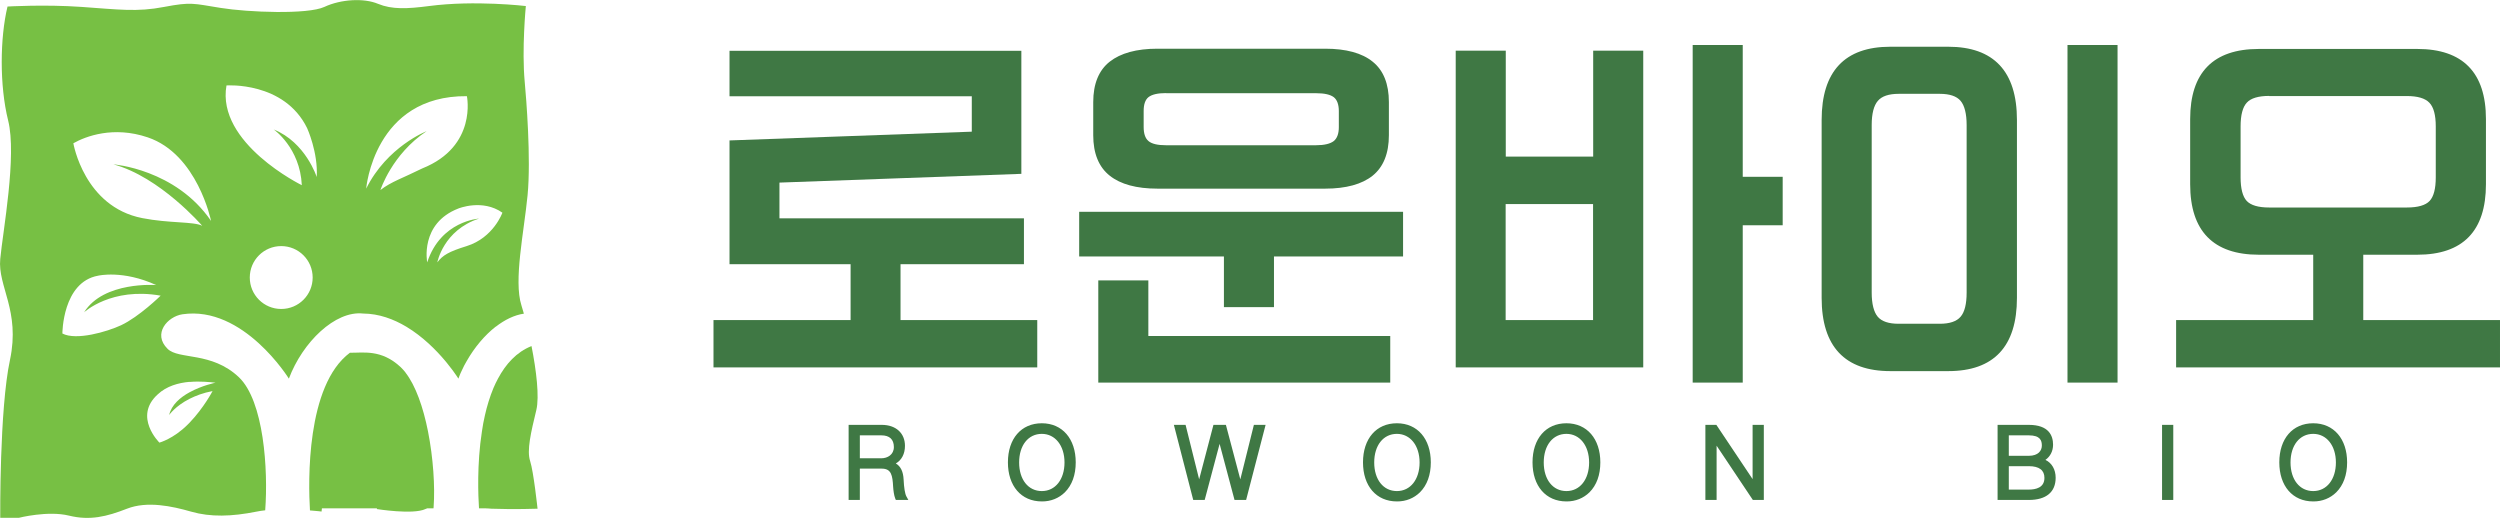 <?xml version="1.0" encoding="UTF-8"?>
<svg id="Layer_2" data-name="Layer 2" xmlns="http://www.w3.org/2000/svg" viewBox="0 0 202.77 42">
  <defs>
    <style>
      .cls-1 {
        fill: #3f7844;
      }

      .cls-2 {
        fill: #77c044;
      }
    </style>
  </defs>
  <g id="Layer_1-2" data-name="Layer 1">
    <g>
      <g>
        <path class="cls-2" d="m40.21,26.5c.73-.57,1.52-.95,2.28-1.06-.07-.25-.14-.48-.2-.68-.64-2,.21-5.93.5-8.92.29-3-.11-7.89-.23-9.19-.25-2.66.09-6.16.09-6.16,0,0-4.14-.49-7.85,0-1.78.23-3,.29-4.14-.18-1.14-.48-3-.38-4.35.25s-6.21.44-8.42.08c-2.21-.35-2.36-.5-4.57-.08-2.21.43-3.71.21-6.71,0-3-.21-6-.03-6-.03C0,3.06-.05,6.91.66,9.77,1.38,12.63.23,18.77.02,21c-.22,2.23,1.64,4.19.79,8.19C-.05,33.19.02,42,.02,42h1.5s2.36-.6,4.07-.18,3.07.08,4.71-.56c1.64-.64,3.64-.21,5.21.24,1.57.45,3.28.4,5.28,0,.22-.05.47-.08.72-.11.25-3.29-.11-8.88-2.14-10.8-2.21-2.09-4.88-1.4-5.78-2.3-1.24-1.22,0-2.62,1.21-2.8,4.95-.73,8.63,5.22,8.63,5.22,1.11-2.96,3.76-5.53,6.02-5.28,1.29.01,2.47.45,3.51,1.07,1.33.8,2.41,1.89,3.15,2.77.05.06.1.11.14.17.37.45.63.82.78,1.04.1.14.15.23.15.23.02-.05.04-.11.06-.16.07-.19.15-.37.24-.55.11-.24.23-.48.37-.71.63-1.11,1.46-2.1,2.36-2.8Zm-30.39-.12c-1.14.53-3.64,1.26-4.76.67,0,0,0-4.17,2.9-4.69,0,0,2-.48,4.71.76,0,0-4.26-.33-5.85,2.21,0,0,2.21-2.06,6.21-1.35,0,0-1.74,1.71-3.21,2.4Zm5.55,4.6c.89-.08,1.7.02,2.11.06,0,0-1.09.22-2.11.78-.75.41-1.46,1.01-1.65,1.84,0,0,.49-.72,1.65-1.31.5-.25,1.11-.49,1.87-.63,0,0-.7,1.35-1.87,2.57-.05.05-.1.1-.15.15-1.16,1.16-2.29,1.46-2.29,1.46,0,0-2.14-2.1-.14-3.91.72-.68,1.69-.94,2.58-1.02Zm1.02-12.67c-.67-.35-2.67-.19-4.85-.62-4.72-.92-5.59-6.07-5.59-6.07,1.01-.57,3.25-1.42,6.03-.48,4.04,1.36,5.14,6.78,5.14,6.78-2.88-4.21-7.92-4.59-7.92-4.59,3.78,1.02,7.19,4.97,7.19,4.97Zm6.42,6.75c-1.41,0-2.55-1.14-2.55-2.55s1.14-2.55,2.55-2.55,2.55,1.14,2.55,2.55-1.14,2.55-2.55,2.55Zm2.88-10.7s-.89-2.81-3.49-3.86c0,0,2.14,1.48,2.28,4.52,0,0-6.94-3.4-6.11-8.09,0,0,4.68-.34,6.54,3.46,0,0,.9,1.97.78,3.97Zm15.06,2.89s-.72,2.03-2.9,2.71c-1.46.45-1.95.75-2.38,1.32,0,0,.49-2.61,3.38-3.55,0,0-3.1.18-4.2,3.55,0,0-.62-3.15,2.53-4.37,0,0,1.95-.8,3.57.34Zm-9.89-1.85s.93-2.89,3.74-4.76c0,0-3.21,1.25-4.9,4.66,0,0,.63-7.57,8.17-7.5,0,0,.86,4.07-3.62,5.86-1.59.79-2.51,1.07-3.39,1.75Z"/>
        <path class="cls-2" d="m43,37.4c-.29-.86.07-2.36.5-4.14.26-1.08,0-3.22-.39-5.19-1.21.48-2.08,1.44-2.72,2.64-.13.25-.26.5-.37.77-.29.7-.52,1.45-.69,2.21-.1.43-.18.86-.24,1.29-.42,2.69-.3,5.31-.24,6.22,0,.01,0,.02,0,.03h.51c.17,0,.34.02.5.03,1.86.07,3.74,0,3.74,0,0,0-.32-3-.6-3.86Z"/>
        <path class="cls-2" d="m32.89,30.21c-.12-.15-.25-.29-.38-.42-1.58-1.49-3.07-1.16-4.13-1.18-3.56,2.65-3.38,10.5-3.24,12.79.56.04.94.09.94.09.01-.09.02-.18.03-.26h4.46s0,.06,0,.06c0,0,2.93.47,3.93,0,.05-.02.1-.04.15-.06h.51s0-.08.01-.12c.12-1.63-.03-3.97-.46-6.14-.38-1.91-.99-3.69-1.83-4.76Z"/>
      </g>
      <g>
        <g>
          <path class="cls-1" d="m72.86,21.23v4.91h11.09v3.46h-25.89v-3.46h11.12v-4.91h-9.82v-9.67l19.65-.71v-3.24h-19.65v-3.31h23.29v9.61l-19.62.71v3.27h19.83v3.34h-10.01Z"/>
          <path class="cls-1" d="m84.14,29.8h-26.27v-3.84h11.12v-4.53h-9.82v-10.04l19.65-.71v-2.87h-19.65v-3.69h23.67v9.98l-19.62.71v2.9h19.83v3.72h-10.01v4.53h11.09v3.84Zm-25.89-.38h25.51v-3.08h-11.09v-5.29h10.01v-2.96h-19.83v-3.65l19.62-.71V4.5h-22.91v2.92h19.65v3.62l-19.65.71v9.3h9.82v5.29h-11.12v3.08Z"/>
        </g>
        <g>
          <path class="cls-1" d="m87.72,20.62v-3.24h25.89v3.24h-10.47v4.11h-3.68v-4.11h-11.74Zm6.15-5.5c-1.65,0-2.89-.33-3.74-1-.84-.67-1.27-1.71-1.27-3.14v-2.69c0-1.42.42-2.47,1.27-3.14.84-.67,2.09-1,3.74-1h13.62c1.65,0,2.89.34,3.72,1,.83.67,1.25,1.71,1.25,3.14v2.69c0,1.42-.42,2.47-1.25,3.14-.83.67-2.08,1-3.72,1h-13.62Zm-4.6,7.82h3.68v4.51h19.62v3.4h-23.29v-7.91Zm3.31-12.64c0,.6.15,1.02.46,1.28.31.26.82.39,1.54.39h12.17c.72,0,1.24-.13,1.56-.39.32-.26.48-.68.48-1.28v-1.3c0-.6-.16-1.02-.48-1.27-.32-.25-.84-.37-1.56-.37h-12.17c-.72,0-1.24.12-1.54.37-.31.25-.46.67-.46,1.27v1.3Z"/>
          <path class="cls-1" d="m112.75,31.03h-23.67v-8.29h4.06v4.51h19.62v3.78Zm-23.29-.38h22.91v-3.02h-19.62v-4.51h-3.3v7.53Zm13.87-5.74h-4.06v-4.11h-11.74v-3.62h26.27v3.62h-10.47v4.11Zm-3.68-.38h3.29v-4.11h10.47v-2.86h-25.51v2.86h11.74v4.11Zm7.84-9.23h-13.62c-1.68,0-2.98-.35-3.86-1.05-.89-.7-1.34-1.81-1.34-3.28v-2.69c0-1.48.45-2.58,1.34-3.28.88-.69,2.17-1.05,3.86-1.05h13.62c1.68,0,2.98.35,3.84,1.05.88.7,1.32,1.81,1.32,3.28v2.69c0,1.48-.45,2.58-1.32,3.28-.86.69-2.16,1.05-3.84,1.05Zm-13.62-10.97c-1.6,0-2.81.32-3.62.96-.79.63-1.19,1.63-1.19,2.99v2.69c0,1.35.4,2.36,1.19,2.99.81.64,2.02.96,3.62.96h13.62c1.6,0,2.81-.32,3.6-.96.78-.63,1.18-1.63,1.18-2.99v-2.69c0-1.35-.4-2.36-1.18-2.99-.8-.64-2.01-.96-3.6-.96h-13.62Zm12.88,7.82h-12.17c-.77,0-1.32-.14-1.67-.43-.35-.29-.53-.77-.53-1.43v-1.3c0-.66.18-1.13.53-1.42.35-.28.89-.41,1.66-.41h12.17c.77,0,1.32.13,1.68.41.37.28.55.76.55,1.42v1.3c0,.65-.18,1.14-.55,1.43-.36.29-.91.43-1.68.43Zm-12.17-4.6c-.67,0-1.15.11-1.43.33-.26.21-.39.58-.39,1.12v1.3c0,.54.13.92.39,1.14.27.23.75.34,1.42.34h12.17c.67,0,1.16-.12,1.44-.34.27-.22.41-.6.41-1.13v-1.3c0-.53-.14-.91-.4-1.12-.28-.22-.77-.33-1.44-.33h-12.17Z"/>
        </g>
        <g>
          <path class="cls-1" d="m121.95,12.89h7.48V4.31h3.68v25.3h-14.83V4.31h3.68v8.59Zm0,13.25h7.48v-9.79h-7.48v9.79Zm19.21-11.62h3.24v3.55h-3.24v12.76h-3.68V3.84h3.68v10.69Z"/>
          <path class="cls-1" d="m141.35,31.03h-4.06V3.65h4.06v10.69h3.24v3.93h-3.24v12.76Zm-3.68-.38h3.29v-12.76h3.24v-3.17h-3.24V4.03h-3.29v26.62Zm-4.39-.85h-15.21V4.11h4.06v8.59h7.09V4.11h4.06v25.68Zm-14.83-.38h14.45V4.5h-3.3v8.59h-7.86V4.5h-3.3v24.92Zm11.15-3.08h-7.86v-10.17h7.86v10.17Zm-7.48-.38h7.09v-9.41h-7.09v9.41Z"/>
        </g>
        <g>
          <path class="cls-1" d="m153.33,29.92c-3.58,0-5.38-1.92-5.38-5.75v-14.43c0-3.83,1.79-5.75,5.38-5.75h4.7c3.58,0,5.38,1.92,5.38,5.75v14.43c0,3.83-1.79,5.75-5.38,5.75h-4.7Zm4.02-3.46c.86,0,1.48-.21,1.84-.63.36-.42.54-1.12.54-2.09v-13.59c0-.97-.18-1.66-.54-2.09-.36-.42-.97-.63-1.84-.63h-3.34c-.86,0-1.48.21-1.84.63-.36.42-.54,1.12-.54,2.09v13.59c0,.97.18,1.66.54,2.09.36.42.97.63,1.84.63h3.34Zm14.21,4.39h-3.68V3.84h3.68v27Z"/>
          <path class="cls-1" d="m171.75,31.03h-4.06V3.65h4.06v27.38Zm-3.68-.38h3.3V4.03h-3.3v26.62Zm-10.05-.55h-4.7c-3.69,0-5.57-2-5.57-5.94v-14.43c0-3.94,1.87-5.94,5.57-5.94h4.7c3.69,0,5.57,2,5.57,5.94v14.43c0,3.94-1.87,5.94-5.57,5.94Zm-4.7-25.92c-3.49,0-5.18,1.82-5.18,5.56v14.43c0,3.74,1.7,5.56,5.18,5.56h4.7c3.49,0,5.18-1.82,5.18-5.56v-14.43c0-3.74-1.7-5.56-5.18-5.56h-4.7Zm4.02,22.46h-3.34c-.92,0-1.59-.24-1.98-.7-.39-.46-.59-1.18-.59-2.21v-13.59c0-1.02.19-1.75.59-2.21.4-.46,1.06-.7,1.98-.7h3.34c.92,0,1.59.24,1.98.7.39.46.59,1.2.59,2.21v13.59c0,1.01-.2,1.75-.59,2.21-.4.46-1.06.7-1.98.7Zm-3.34-19.03c-.8,0-1.37.19-1.69.57-.33.38-.5,1.04-.5,1.96v13.59c0,.92.17,1.58.49,1.96.32.38.89.57,1.69.57h3.34c.8,0,1.37-.19,1.69-.57.33-.38.49-1.04.49-1.96v-13.59c0-.92-.17-1.58-.49-1.96-.32-.38-.89-.57-1.69-.57h-3.34Z"/>
        </g>
        <g>
          <path class="cls-1" d="m191.49,26.15h11.09v3.46h-25.89v-3.46h11.12v-5.68h-4.6c-3.58,0-5.38-1.84-5.38-5.53v-5.28c0-3.67,1.79-5.5,5.38-5.5h12.85c3.58,0,5.38,1.83,5.38,5.5v5.28c0,3.69-1.79,5.53-5.38,5.53h-4.57v5.68Zm-9.95-11.77c0,.97.19,1.65.56,2.04.37.39,1.02.59,1.95.59h11.18c.95,0,1.61-.2,1.98-.59.37-.39.56-1.07.56-2.04v-4.14c0-.97-.19-1.65-.57-2.05-.38-.4-1.04-.6-1.96-.6h-11.18c-.93,0-1.58.2-1.95.6-.37.4-.56,1.09-.56,2.05v4.14Z"/>
          <path class="cls-1" d="m202.77,29.8h-26.27v-3.84h11.12v-5.3h-4.41c-3.69,0-5.57-1.92-5.57-5.72v-5.28c0-3.78,1.87-5.69,5.57-5.69h12.85c3.69,0,5.57,1.91,5.57,5.69v5.28c0,3.8-1.87,5.72-5.57,5.72h-4.38v5.3h11.09v3.84Zm-25.89-.38h25.51v-3.08h-11.09v-6.07h4.76c3.49,0,5.18-1.75,5.18-5.34v-5.28c0-3.57-1.7-5.31-5.18-5.31h-12.85c-3.49,0-5.18,1.74-5.18,5.31v5.28c0,3.59,1.7,5.34,5.18,5.34h4.79v6.07h-11.12v3.08Zm18.35-12.22h-11.18c-.98,0-1.68-.22-2.08-.65-.41-.43-.61-1.14-.61-2.17v-4.14c0-1.03.2-1.74.61-2.18.41-.44,1.11-.66,2.09-.66h11.18c.98,0,1.68.22,2.1.66.41.44.62,1.17.62,2.19v4.14c0,1.03-.2,1.74-.61,2.17-.41.43-1.1.65-2.12.65Zm-11.18-9.42c-.87,0-1.48.18-1.81.54-.34.36-.51,1.01-.51,1.93v4.14c0,.91.17,1.56.5,1.91.33.35.94.53,1.81.53h11.18c.89,0,1.51-.18,1.84-.53.33-.35.5-.99.5-1.91v-4.14c0-.91-.17-1.56-.52-1.92-.34-.36-.96-.54-1.82-.54h-11.18Z"/>
        </g>
      </g>
      <g>
        <g>
          <path class="cls-1" d="m72.78,40.36c-.1-.23-.14-.65-.15-.89-.05-.8-.1-1.65-1.11-1.65h-1.97v2.54h-.53v-5.71h2.5c.91,0,1.69.48,1.69,1.51,0,.74-.39,1.29-1.08,1.43.75.16.94.7.97,1.3.02.4.07,1.14.26,1.46h-.58Zm-1.3-5.25h-1.94v2.25h1.94c.65,0,1.2-.41,1.2-1.1s-.41-1.14-1.2-1.14Z"/>
          <path class="cls-1" d="m73.69,40.55h-1.03l-.05-.12c-.1-.25-.15-.65-.17-.95-.05-.92-.14-1.47-.92-1.47h-1.78v2.54h-.91v-6.09h2.69c1.14,0,1.88.67,1.88,1.7,0,.65-.27,1.16-.74,1.43.4.24.6.67.63,1.3.03.66.11,1.17.23,1.38l.16.29Zm-.77-.38h.16c-.11-.36-.15-.87-.17-1.27-.02-.62-.23-.95-.7-1.09.52.33.57,1.07.6,1.65.02.29.05.54.1.71Zm-3.71,0h.15v-2.54h2.05l-.2-.04.19-.04h-2.04v-2.63h2.13c.87,0,1.39.5,1.39,1.33,0,.49-.25.9-.66,1.12.51-.16.8-.59.8-1.21,0-.97-.77-1.32-1.5-1.32h-2.31v5.33Zm.53-3h1.75c.49,0,1.01-.29,1.01-.91s-.35-.95-1.01-.95h-1.75v1.87Z"/>
        </g>
        <g>
          <path class="cls-1" d="m84.51,40.48c-1.46,0-2.56-1.06-2.56-2.98s1.1-2.98,2.56-2.98,2.56,1.06,2.56,2.98-1.14,2.98-2.56,2.98Zm0-5.49c-1.21,0-2.03,1.03-2.03,2.51s.82,2.51,2.03,2.51,2.03-1.04,2.03-2.51-.85-2.51-2.03-2.51Z"/>
          <path class="cls-1" d="m84.52,40.67h-.02c-1.67,0-2.75-1.25-2.75-3.17s1.08-3.17,2.75-3.17,2.75,1.27,2.75,3.17c0,1.02-.3,1.85-.88,2.43-.49.48-1.13.74-1.85.74Zm-.02-5.95c-1.44,0-2.37,1.09-2.37,2.79s.91,2.78,2.37,2.79h0c.63.01,1.18-.21,1.6-.63.5-.5.77-1.25.77-2.16,0-1.69-.93-2.79-2.37-2.79Zm0,5.49c-1.31,0-2.22-1.11-2.22-2.7s.91-2.7,2.22-2.7,2.22,1.14,2.22,2.7-.93,2.7-2.22,2.7Zm0-5.02c-1.1,0-1.84.93-1.84,2.32s.74,2.32,1.84,2.32,1.84-.95,1.84-2.32-.76-2.32-1.84-2.32Z"/>
        </g>
        <g>
          <path class="cls-1" d="m102.4,34.65l-1.48,5.71h-.64l-1.36-5.1-1.36,5.1h-.64l-1.47-5.71h.55l1.25,5,1.31-5h.71l1.32,5,1.25-5h.56Z"/>
          <path class="cls-1" d="m101.06,40.55h-.93l-1.21-4.55-1.21,4.55h-.93l-1.57-6.09h.95l1.1,4.42,1.16-4.42h1.01l1.17,4.42,1.1-4.42h.95l-1.58,6.09Zm-.41-.38h.11l1.38-5.33h-.16l-1.33,5.33Zm-.23,0h.11l-1.41-5.33h-.12l1.42,5.33Zm-3.12,0h.11l1.42-5.33h-.13l-1.4,5.33Zm-.24,0h.11l-1.33-5.33h-.16l1.37,5.33Z"/>
        </g>
        <g>
          <path class="cls-1" d="m113.3,40.48c-1.46,0-2.56-1.06-2.56-2.98s1.1-2.98,2.56-2.98,2.56,1.06,2.56,2.98-1.14,2.98-2.56,2.98Zm0-5.49c-1.21,0-2.03,1.03-2.03,2.51s.82,2.51,2.03,2.51,2.03-1.04,2.03-2.51-.85-2.51-2.03-2.51Z"/>
          <path class="cls-1" d="m113.32,40.67h-.02c-1.67,0-2.75-1.25-2.75-3.17s1.08-3.17,2.75-3.17,2.75,1.27,2.75,3.17c0,1.02-.3,1.85-.88,2.43-.49.48-1.13.74-1.85.74Zm-.02-5.95c-1.44,0-2.37,1.09-2.37,2.79s.91,2.78,2.37,2.79h.02c.62,0,1.17-.22,1.59-.63.5-.5.77-1.25.77-2.16,0-1.69-.93-2.79-2.37-2.79Zm0,5.49c-1.31,0-2.22-1.11-2.22-2.7s.91-2.7,2.22-2.7,2.22,1.14,2.22,2.7-.93,2.7-2.22,2.7Zm0-5.02c-1.1,0-1.84.93-1.84,2.32s.74,2.32,1.84,2.32,1.84-.95,1.84-2.32-.76-2.32-1.84-2.32Z"/>
        </g>
        <g>
          <path class="cls-1" d="m127.06,40.48c-1.46,0-2.56-1.06-2.56-2.98s1.1-2.98,2.56-2.98,2.56,1.06,2.56,2.98-1.14,2.98-2.56,2.98Zm0-5.49c-1.21,0-2.03,1.03-2.03,2.51s.82,2.51,2.03,2.51,2.03-1.04,2.03-2.51-.85-2.51-2.03-2.51Z"/>
          <path class="cls-1" d="m127.07,40.67h-.02c-1.67,0-2.75-1.25-2.75-3.17s1.08-3.17,2.75-3.17,2.75,1.27,2.75,3.17c0,1.02-.3,1.85-.88,2.43-.49.48-1.13.74-1.85.74Zm-.02-5.95c-1.44,0-2.37,1.09-2.37,2.79s.91,2.78,2.37,2.79h.02c.62,0,1.17-.22,1.59-.63.5-.5.77-1.25.77-2.16,0-1.69-.93-2.79-2.37-2.79Zm0,5.49c-1.31,0-2.22-1.11-2.22-2.7s.91-2.7,2.22-2.7,2.22,1.14,2.22,2.7-.93,2.7-2.22,2.7Zm0-5.02c-1.1,0-1.84.93-1.84,2.32s.74,2.32,1.84,2.32,1.84-.95,1.84-2.32-.76-2.32-1.84-2.32Z"/>
        </g>
        <g>
          <path class="cls-1" d="m142.87,40.36h-.6l-3.23-4.84v4.84h-.53v-5.71h.6l3.23,4.84v-4.84h.53v5.71Z"/>
          <path class="cls-1" d="m143.06,40.55h-.89l-2.94-4.4v4.4h-.91v-6.09h.89l2.94,4.4v-4.4h.91v6.09Zm-.69-.38h.31v-5.33h-.15v5.28l-3.52-5.28h-.31v5.33h.15v-5.28l3.52,5.28Z"/>
        </g>
        <g>
          <path class="cls-1" d="m164.55,40.36h-2.34v-5.71h2.34c.98,0,1.78.32,1.78,1.42,0,.62-.35,1.1-.96,1.27.71.1,1.17.65,1.17,1.41,0,1.1-.76,1.61-1.98,1.61Zm0-5.25h-1.81v2.04h1.81c.85,0,1.25-.48,1.25-1.02,0-.7-.42-1.02-1.25-1.02Zm0,2.5h-1.81v2.28h1.81c.8,0,1.46-.3,1.46-1.14,0-.76-.54-1.14-1.46-1.14Z"/>
          <path class="cls-1" d="m164.55,40.55h-2.53v-6.09h2.53c1.63,0,1.97.88,1.97,1.61,0,.52-.23.96-.62,1.23.52.25.83.78.83,1.45,0,1.16-.77,1.8-2.17,1.8Zm-2.15-.38h2.15c1.19,0,1.79-.48,1.79-1.42,0-.67-.38-1.14-1-1.22h-.06c.59.17.91.6.91,1.23,0,.84-.6,1.33-1.65,1.33h-2v-2.66h1.99l-.13-.02.25-.07s-.08,0-.12,0h-2v-2.42h2c1.19,0,1.44.66,1.44,1.21,0,.37-.17.75-.54.98.43-.17.69-.55.69-1.05,0-.84-.5-1.23-1.59-1.23h-2.15v5.33Zm.53-.46h1.62c.58,0,1.27-.16,1.27-.95,0-.63-.43-.95-1.27-.95h-1.62v1.9Zm0-2.74h1.62c.78,0,1.06-.43,1.06-.83s-.12-.83-1.06-.83h-1.62v1.66Z"/>
        </g>
        <g>
          <path class="cls-1" d="m176.08,40.36h-.53v-5.71h.53v5.71Z"/>
          <path class="cls-1" d="m176.27,40.55h-.91v-6.09h.91v6.09Zm-.53-.38h.15v-5.33h-.15v5.33Z"/>
        </g>
        <g>
          <path class="cls-1" d="m187.62,40.48c-1.46,0-2.56-1.06-2.56-2.98s1.1-2.98,2.56-2.98,2.56,1.06,2.56,2.98-1.14,2.98-2.56,2.98Zm0-5.49c-1.21,0-2.03,1.03-2.03,2.51s.82,2.51,2.03,2.51,2.03-1.04,2.03-2.51-.85-2.51-2.03-2.51Z"/>
          <path class="cls-1" d="m187.64,40.67h-.02c-1.67,0-2.75-1.25-2.75-3.17s1.08-3.17,2.75-3.17,2.75,1.27,2.75,3.17c0,1.02-.3,1.85-.88,2.43-.49.48-1.13.74-1.85.74Zm-.02-5.95c-1.44,0-2.37,1.09-2.37,2.79s.91,2.78,2.37,2.79h.02c.62,0,1.17-.22,1.59-.63.5-.5.77-1.25.77-2.16,0-1.69-.93-2.79-2.37-2.79Zm0,5.49c-1.31,0-2.22-1.11-2.22-2.7s.91-2.7,2.22-2.7,2.22,1.14,2.22,2.7-.93,2.7-2.22,2.7Zm0-5.02c-1.1,0-1.84.93-1.84,2.32s.74,2.32,1.84,2.32,1.84-.95,1.84-2.32-.76-2.32-1.84-2.32Z"/>
        </g>
      </g>
    </g>
  </g>
</svg>